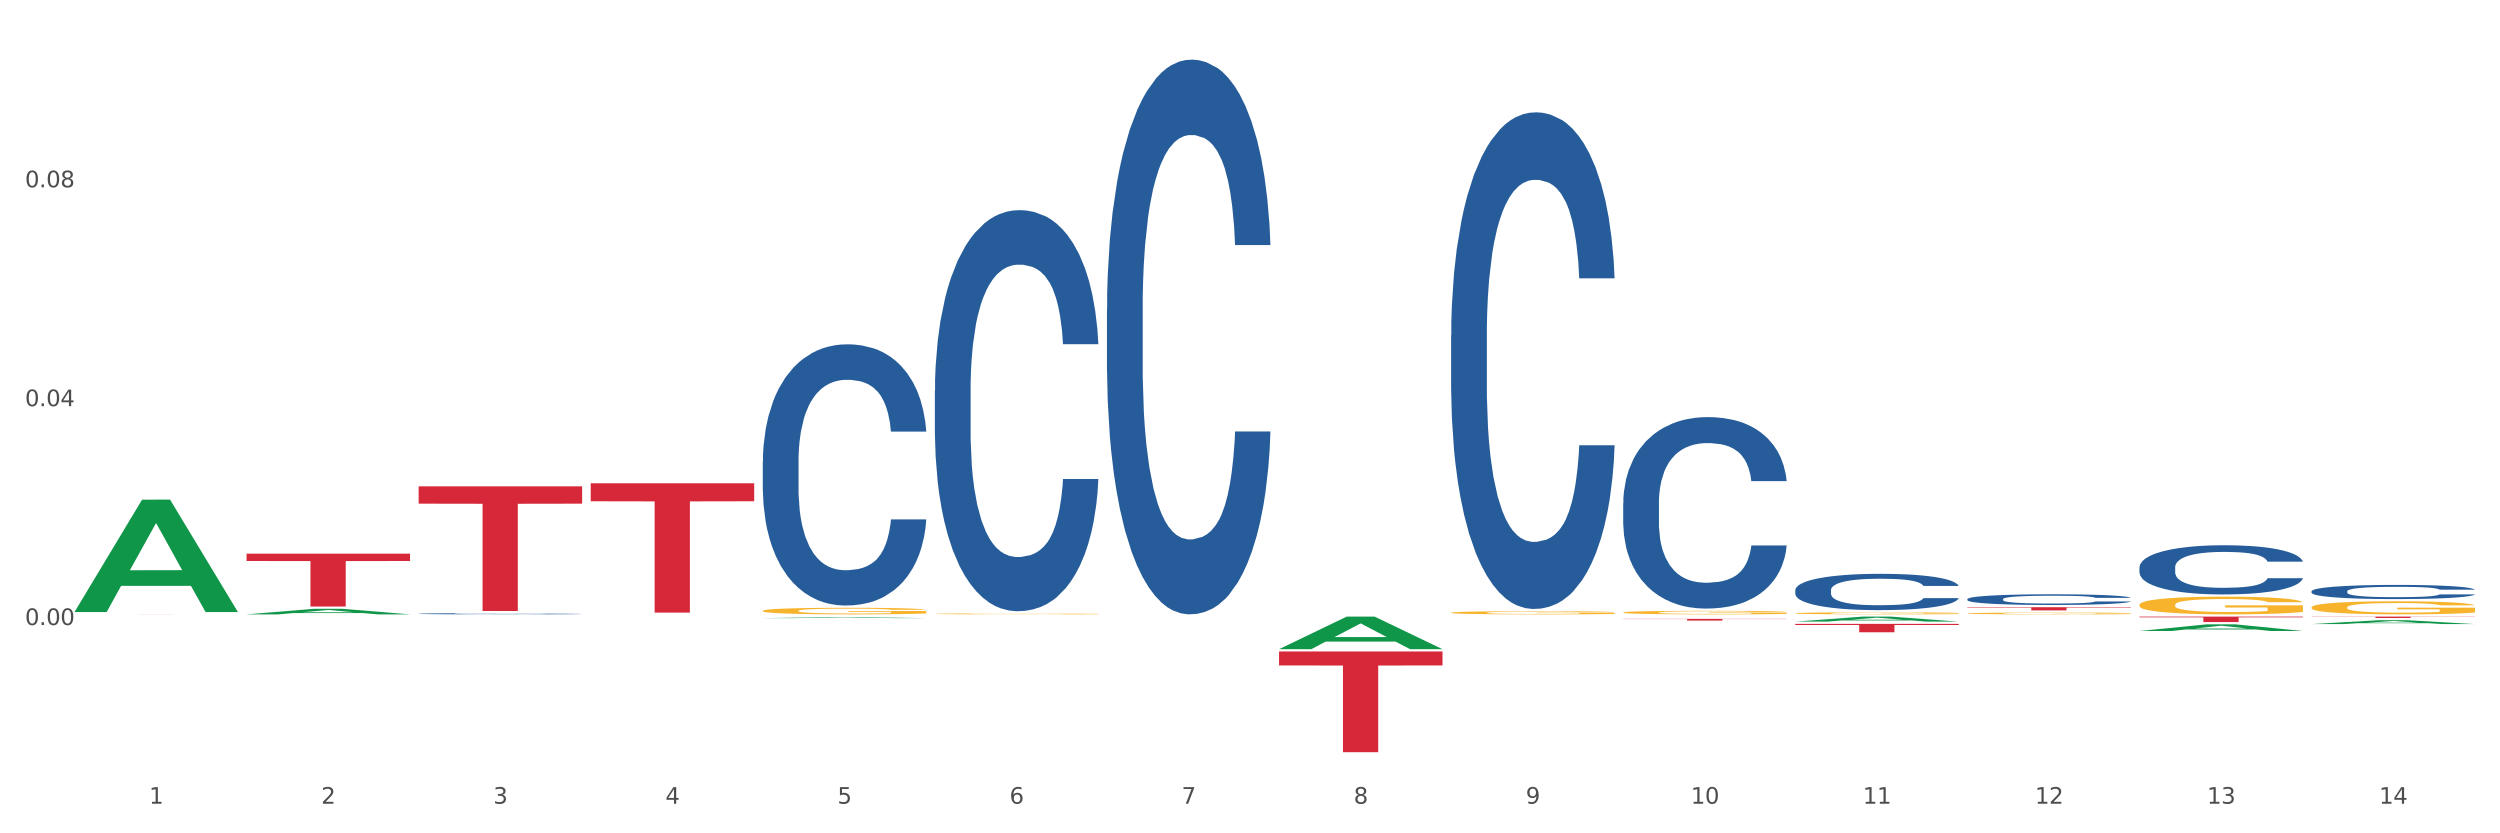 <?xml version="1.0" encoding="utf-8" standalone="no"?>
<!DOCTYPE svg PUBLIC "-//W3C//DTD SVG 1.1//EN"
  "http://www.w3.org/Graphics/SVG/1.1/DTD/svg11.dtd">
<svg xmlns:xlink="http://www.w3.org/1999/xlink" width="1080pt" height="360pt" viewBox="0 0 1080 360" xmlns="http://www.w3.org/2000/svg" version="1.1">
 <rect x="0" y="0" width="1080" height="360" fill="#333333" stroke="none"/>
 <defs>
  <style type="text/css">*{stroke-linejoin: round; stroke-linecap: butt}</style>
 </defs>
 <g id="figure_1">
  <g id="patch_1">
   <path d="M 0 360 
L 1080 360 
L 1080 0 
L 0 0 
z
" style="fill: #ffffff; stroke: #ffffff; stroke-linejoin: miter"/>
  </g>
  <g id="axes_1">
   <g id="matplotlib.axis_1">
    <g id="xtick_1">
     <g id="text_1">
      <!-- 1 -->
      <g style="fill: #4d4d4d" transform="translate(64.432 347.204) scale(0.096 -0.096)">
       <defs>
        <path id="DejaVuSans-31" d="M 794 531 
L 1825 531 
L 1825 4091 
L 703 3866 
L 703 4441 
L 1819 4666 
L 2450 4666 
L 2450 531 
L 3481 531 
L 3481 0 
L 794 0 
L 794 531 
z
" transform="scale(0.016)"/>
       </defs>
       <use xlink:href="#DejaVuSans-31"/>
      </g>
     </g>
    </g>
    <g id="xtick_2">
     <g id="text_2">
      <!-- 2 -->
      <g style="fill: #4d4d4d" transform="translate(138.771 347.204) scale(0.096 -0.096)">
       <defs>
        <path id="DejaVuSans-32" d="M 1228 531 
L 3431 531 
L 3431 0 
L 469 0 
L 469 531 
Q 828 903 1448 1529 
Q 2069 2156 2228 2338 
Q 2531 2678 2651 2914 
Q 2772 3150 2772 3378 
Q 2772 3750 2511 3984 
Q 2250 4219 1831 4219 
Q 1534 4219 1204 4116 
Q 875 4013 500 3803 
L 500 4441 
Q 881 4594 1212 4672 
Q 1544 4750 1819 4750 
Q 2544 4750 2975 4387 
Q 3406 4025 3406 3419 
Q 3406 3131 3298 2873 
Q 3191 2616 2906 2266 
Q 2828 2175 2409 1742 
Q 1991 1309 1228 531 
z
" transform="scale(0.016)"/>
       </defs>
       <use xlink:href="#DejaVuSans-32"/>
      </g>
     </g>
    </g>
    <g id="xtick_3">
     <g id="text_3">
      <!-- 3 -->
      <g style="fill: #4d4d4d" transform="translate(213.109 347.204) scale(0.096 -0.096)">
       <defs>
        <path id="DejaVuSans-33" d="M 2597 2516 
Q 3050 2419 3304 2112 
Q 3559 1806 3559 1356 
Q 3559 666 3084 287 
Q 2609 -91 1734 -91 
Q 1441 -91 1130 -33 
Q 819 25 488 141 
L 488 750 
Q 750 597 1062 519 
Q 1375 441 1716 441 
Q 2309 441 2620 675 
Q 2931 909 2931 1356 
Q 2931 1769 2642 2001 
Q 2353 2234 1838 2234 
L 1294 2234 
L 1294 2753 
L 1863 2753 
Q 2328 2753 2575 2939 
Q 2822 3125 2822 3475 
Q 2822 3834 2567 4026 
Q 2313 4219 1838 4219 
Q 1578 4219 1281 4162 
Q 984 4106 628 3988 
L 628 4550 
Q 988 4650 1302 4700 
Q 1616 4750 1894 4750 
Q 2613 4750 3031 4423 
Q 3450 4097 3450 3541 
Q 3450 3153 3228 2886 
Q 3006 2619 2597 2516 
z
" transform="scale(0.016)"/>
       </defs>
       <use xlink:href="#DejaVuSans-33"/>
      </g>
     </g>
    </g>
    <g id="xtick_4">
     <g id="text_4">
      <!-- 4 -->
      <g style="fill: #4d4d4d" transform="translate(287.448 347.204) scale(0.096 -0.096)">
       <defs>
        <path id="DejaVuSans-34" d="M 2419 4116 
L 825 1625 
L 2419 1625 
L 2419 4116 
z
M 2253 4666 
L 3047 4666 
L 3047 1625 
L 3713 1625 
L 3713 1100 
L 3047 1100 
L 3047 0 
L 2419 0 
L 2419 1100 
L 313 1100 
L 313 1709 
L 2253 4666 
z
" transform="scale(0.016)"/>
       </defs>
       <use xlink:href="#DejaVuSans-34"/>
      </g>
     </g>
    </g>
    <g id="xtick_5">
     <g id="text_5">
      <!-- 5 -->
      <g style="fill: #4d4d4d" transform="translate(361.787 347.204) scale(0.096 -0.096)">
       <defs>
        <path id="DejaVuSans-35" d="M 691 4666 
L 3169 4666 
L 3169 4134 
L 1269 4134 
L 1269 2991 
Q 1406 3038 1543 3061 
Q 1681 3084 1819 3084 
Q 2600 3084 3056 2656 
Q 3513 2228 3513 1497 
Q 3513 744 3044 326 
Q 2575 -91 1722 -91 
Q 1428 -91 1123 -41 
Q 819 9 494 109 
L 494 744 
Q 775 591 1075 516 
Q 1375 441 1709 441 
Q 2250 441 2565 725 
Q 2881 1009 2881 1497 
Q 2881 1984 2565 2268 
Q 2250 2553 1709 2553 
Q 1456 2553 1204 2497 
Q 953 2441 691 2322 
L 691 4666 
z
" transform="scale(0.016)"/>
       </defs>
       <use xlink:href="#DejaVuSans-35"/>
      </g>
     </g>
    </g>
    <g id="xtick_6">
     <g id="text_6">
      <!-- 6 -->
      <g style="fill: #4d4d4d" transform="translate(436.125 347.204) scale(0.096 -0.096)">
       <defs>
        <path id="DejaVuSans-36" d="M 2113 2584 
Q 1688 2584 1439 2293 
Q 1191 2003 1191 1497 
Q 1191 994 1439 701 
Q 1688 409 2113 409 
Q 2538 409 2786 701 
Q 3034 994 3034 1497 
Q 3034 2003 2786 2293 
Q 2538 2584 2113 2584 
z
M 3366 4563 
L 3366 3988 
Q 3128 4100 2886 4159 
Q 2644 4219 2406 4219 
Q 1781 4219 1451 3797 
Q 1122 3375 1075 2522 
Q 1259 2794 1537 2939 
Q 1816 3084 2150 3084 
Q 2853 3084 3261 2657 
Q 3669 2231 3669 1497 
Q 3669 778 3244 343 
Q 2819 -91 2113 -91 
Q 1303 -91 875 529 
Q 447 1150 447 2328 
Q 447 3434 972 4092 
Q 1497 4750 2381 4750 
Q 2619 4750 2861 4703 
Q 3103 4656 3366 4563 
z
" transform="scale(0.016)"/>
       </defs>
       <use xlink:href="#DejaVuSans-36"/>
      </g>
     </g>
    </g>
    <g id="xtick_7">
     <g id="text_7">
      <!-- 7 -->
      <g style="fill: #4d4d4d" transform="translate(510.464 347.204) scale(0.096 -0.096)">
       <defs>
        <path id="DejaVuSans-37" d="M 525 4666 
L 3525 4666 
L 3525 4397 
L 1831 0 
L 1172 0 
L 2766 4134 
L 525 4134 
L 525 4666 
z
" transform="scale(0.016)"/>
       </defs>
       <use xlink:href="#DejaVuSans-37"/>
      </g>
     </g>
    </g>
    <g id="xtick_8">
     <g id="text_8">
      <!-- 8 -->
      <g style="fill: #4d4d4d" transform="translate(584.803 347.204) scale(0.096 -0.096)">
       <defs>
        <path id="DejaVuSans-38" d="M 2034 2216 
Q 1584 2216 1326 1975 
Q 1069 1734 1069 1313 
Q 1069 891 1326 650 
Q 1584 409 2034 409 
Q 2484 409 2743 651 
Q 3003 894 3003 1313 
Q 3003 1734 2745 1975 
Q 2488 2216 2034 2216 
z
M 1403 2484 
Q 997 2584 770 2862 
Q 544 3141 544 3541 
Q 544 4100 942 4425 
Q 1341 4750 2034 4750 
Q 2731 4750 3128 4425 
Q 3525 4100 3525 3541 
Q 3525 3141 3298 2862 
Q 3072 2584 2669 2484 
Q 3125 2378 3379 2068 
Q 3634 1759 3634 1313 
Q 3634 634 3220 271 
Q 2806 -91 2034 -91 
Q 1263 -91 848 271 
Q 434 634 434 1313 
Q 434 1759 690 2068 
Q 947 2378 1403 2484 
z
M 1172 3481 
Q 1172 3119 1398 2916 
Q 1625 2713 2034 2713 
Q 2441 2713 2670 2916 
Q 2900 3119 2900 3481 
Q 2900 3844 2670 4047 
Q 2441 4250 2034 4250 
Q 1625 4250 1398 4047 
Q 1172 3844 1172 3481 
z
" transform="scale(0.016)"/>
       </defs>
       <use xlink:href="#DejaVuSans-38"/>
      </g>
     </g>
    </g>
    <g id="xtick_9">
     <g id="text_9">
      <!-- 9 -->
      <g style="fill: #4d4d4d" transform="translate(659.142 347.204) scale(0.096 -0.096)">
       <defs>
        <path id="DejaVuSans-39" d="M 703 97 
L 703 672 
Q 941 559 1184 500 
Q 1428 441 1663 441 
Q 2288 441 2617 861 
Q 2947 1281 2994 2138 
Q 2813 1869 2534 1725 
Q 2256 1581 1919 1581 
Q 1219 1581 811 2004 
Q 403 2428 403 3163 
Q 403 3881 828 4315 
Q 1253 4750 1959 4750 
Q 2769 4750 3195 4129 
Q 3622 3509 3622 2328 
Q 3622 1225 3098 567 
Q 2575 -91 1691 -91 
Q 1453 -91 1209 -44 
Q 966 3 703 97 
z
M 1959 2075 
Q 2384 2075 2632 2365 
Q 2881 2656 2881 3163 
Q 2881 3666 2632 3958 
Q 2384 4250 1959 4250 
Q 1534 4250 1286 3958 
Q 1038 3666 1038 3163 
Q 1038 2656 1286 2365 
Q 1534 2075 1959 2075 
z
" transform="scale(0.016)"/>
       </defs>
       <use xlink:href="#DejaVuSans-39"/>
      </g>
     </g>
    </g>
    <g id="xtick_10">
     <g id="text_10">
      <!-- 10 -->
      <g style="fill: #4d4d4d" transform="translate(730.426 347.204) scale(0.096 -0.096)">
       <defs>
        <path id="DejaVuSans-30" d="M 2034 4250 
Q 1547 4250 1301 3770 
Q 1056 3291 1056 2328 
Q 1056 1369 1301 889 
Q 1547 409 2034 409 
Q 2525 409 2770 889 
Q 3016 1369 3016 2328 
Q 3016 3291 2770 3770 
Q 2525 4250 2034 4250 
z
M 2034 4750 
Q 2819 4750 3233 4129 
Q 3647 3509 3647 2328 
Q 3647 1150 3233 529 
Q 2819 -91 2034 -91 
Q 1250 -91 836 529 
Q 422 1150 422 2328 
Q 422 3509 836 4129 
Q 1250 4750 2034 4750 
z
" transform="scale(0.016)"/>
       </defs>
       <use xlink:href="#DejaVuSans-31"/>
       <use xlink:href="#DejaVuSans-30" transform="translate(63.623 0)"/>
      </g>
     </g>
    </g>
    <g id="xtick_11">
     <g id="text_11">
      <!-- 11 -->
      <g style="fill: #4d4d4d" transform="translate(804.765 347.204) scale(0.096 -0.096)">
       <use xlink:href="#DejaVuSans-31"/>
       <use xlink:href="#DejaVuSans-31" transform="translate(63.623 0)"/>
      </g>
     </g>
    </g>
    <g id="xtick_12">
     <g id="text_12">
      <!-- 12 -->
      <g style="fill: #4d4d4d" transform="translate(879.104 347.204) scale(0.096 -0.096)">
       <use xlink:href="#DejaVuSans-31"/>
       <use xlink:href="#DejaVuSans-32" transform="translate(63.623 0)"/>
      </g>
     </g>
    </g>
    <g id="xtick_13">
     <g id="text_13">
      <!-- 13 -->
      <g style="fill: #4d4d4d" transform="translate(953.442 347.204) scale(0.096 -0.096)">
       <use xlink:href="#DejaVuSans-31"/>
       <use xlink:href="#DejaVuSans-33" transform="translate(63.623 0)"/>
      </g>
     </g>
    </g>
    <g id="xtick_14">
     <g id="text_14">
      <!-- 14 -->
      <g style="fill: #4d4d4d" transform="translate(1027.781 347.204) scale(0.096 -0.096)">
       <use xlink:href="#DejaVuSans-31"/>
       <use xlink:href="#DejaVuSans-34" transform="translate(63.623 0)"/>
      </g>
     </g>
    </g>
    <g id="xtick_15"/>
    <g id="xtick_16"/>
    <g id="xtick_17"/>
    <g id="xtick_18"/>
    <g id="xtick_19"/>
    <g id="xtick_20"/>
    <g id="xtick_21"/>
    <g id="xtick_22"/>
    <g id="xtick_23"/>
    <g id="xtick_24"/>
    <g id="xtick_25"/>
    <g id="xtick_26"/>
    <g id="xtick_27"/>
   </g>
   <g id="matplotlib.axis_2">
    <g id="ytick_1">
     <g id="text_15">
      <!-- 0.00 -->
      <g style="fill: #4d4d4d" transform="translate(10.8 270.018) scale(0.096 -0.096)">
       <defs>
        <path id="DejaVuSans-2e" d="M 684 794 
L 1344 794 
L 1344 0 
L 684 0 
L 684 794 
z
" transform="scale(0.016)"/>
       </defs>
       <use xlink:href="#DejaVuSans-30"/>
       <use xlink:href="#DejaVuSans-2e" transform="translate(63.623 0)"/>
       <use xlink:href="#DejaVuSans-30" transform="translate(95.41 0)"/>
       <use xlink:href="#DejaVuSans-30" transform="translate(159.033 0)"/>
      </g>
     </g>
    </g>
    <g id="ytick_2">
     <g id="text_16">
      <!-- 0.04 -->
      <g style="fill: #4d4d4d" transform="translate(10.8 175.466) scale(0.096 -0.096)">
       <use xlink:href="#DejaVuSans-30"/>
       <use xlink:href="#DejaVuSans-2e" transform="translate(63.623 0)"/>
       <use xlink:href="#DejaVuSans-30" transform="translate(95.41 0)"/>
       <use xlink:href="#DejaVuSans-34" transform="translate(159.033 0)"/>
      </g>
     </g>
    </g>
    <g id="ytick_3">
     <g id="text_17">
      <!-- 0.08 -->
      <g style="fill: #4d4d4d" transform="translate(10.8 80.915) scale(0.096 -0.096)">
       <use xlink:href="#DejaVuSans-30"/>
       <use xlink:href="#DejaVuSans-2e" transform="translate(63.623 0)"/>
       <use xlink:href="#DejaVuSans-30" transform="translate(95.41 0)"/>
       <use xlink:href="#DejaVuSans-38" transform="translate(159.033 0)"/>
      </g>
     </g>
    </g>
    <g id="ytick_4"/>
    <g id="ytick_5"/>
    <g id="ytick_6"/>
    <g id="ytick_7"/>
   </g>
   <g id="PolyCollection_1">
    <path d="M 32.175 264.336 
L 32.248 264.29 
L 61.37 215.862 
L 73.456 215.816 
L 102.797 264.427 
L 88.818 264.427 
L 82.484 253.107 
L 52.415 253.107 
L 52.197 253.29 
L 46.081 264.427 
L 32.175 264.427 
L 32.175 264.336 
L 56.201 246.352 
L 78.698 246.306 
L 67.559 226.177 
L 67.413 226.086 
L 67.267 226.223 
L 56.128 246.306 
L 56.201 246.352 
L 32.175 264.336 
z
" clip-path="url(#pcc148aae9b)" style="fill: #109648"/>
    <path d="M 106.514 265.404 
L 106.587 265.401 
L 135.709 262.993 
L 147.795 262.991 
L 177.135 265.408 
L 163.157 265.408 
L 156.823 264.845 
L 126.754 264.845 
L 126.535 264.854 
L 120.42 265.408 
L 106.514 265.408 
L 106.514 265.404 
L 130.54 264.509 
L 153.037 264.507 
L 141.897 263.506 
L 141.752 263.502 
L 141.606 263.508 
L 130.467 264.507 
L 130.54 264.509 
L 106.514 265.404 
z
" clip-path="url(#pcc148aae9b)" style="fill: #109648"/>
    <path d="M 329.53 267.023 
L 329.603 267.022 
L 358.725 266.648 
L 370.811 266.647 
L 400.152 267.023 
L 386.173 267.023 
L 379.839 266.936 
L 349.77 266.936 
L 349.551 266.937 
L 343.436 267.023 
L 329.53 267.023 
L 329.53 267.023 
L 353.556 266.883 
L 376.053 266.883 
L 364.914 266.727 
L 364.768 266.727 
L 364.622 266.728 
L 353.483 266.883 
L 353.556 266.883 
L 329.53 267.023 
z
" clip-path="url(#pcc148aae9b)" style="fill: #109648"/>
    <path d="M 552.546 280.432 
L 552.619 280.418 
L 581.741 266.384 
L 593.827 266.371 
L 623.168 280.458 
L 609.189 280.458 
L 602.855 277.178 
L 572.786 277.178 
L 572.568 277.231 
L 566.452 280.458 
L 552.546 280.458 
L 552.546 280.432 
L 576.572 275.22 
L 599.069 275.207 
L 587.93 269.373 
L 587.784 269.347 
L 587.638 269.387 
L 576.499 275.207 
L 576.572 275.22 
L 552.546 280.432 
z
" clip-path="url(#pcc148aae9b)" style="fill: #109648"/>
    <path d="M 849.901 264.996 
L 849.984 264.995 
L 849.984 264.97 
L 850.151 264.948 
L 850.985 264.896 
L 852.235 264.852 
L 853.153 264.829 
L 854.07 264.811 
L 855.154 264.792 
L 856.488 264.772 
L 858.906 264.743 
L 860.407 264.729 
L 862.241 264.713 
L 865.576 264.691 
L 867.994 264.678 
L 870.495 264.668 
L 874.581 264.655 
L 877.249 264.65 
L 880.084 264.645 
L 883.502 264.643 
L 886.087 264.642 
L 891.757 264.644 
L 896.593 264.65 
L 898.927 264.655 
L 901.929 264.664 
L 903.513 264.669 
L 906.098 264.68 
L 908.766 264.695 
L 910.601 264.708 
L 913.352 264.731 
L 915.436 264.755 
L 917.354 264.785 
L 918.355 264.805 
L 919.105 264.824 
L 919.772 264.846 
L 920.439 264.88 
L 905.431 264.88 
L 904.847 264.855 
L 903.93 264.832 
L 902.596 264.81 
L 901.429 264.796 
L 899.428 264.778 
L 897.593 264.767 
L 895.676 264.759 
L 893.341 264.752 
L 891.507 264.748 
L 888.922 264.745 
L 883.836 264.746 
L 880.417 264.752 
L 878.083 264.759 
L 876.582 264.765 
L 875.248 264.772 
L 873.747 264.782 
L 871.996 264.797 
L 870.745 264.81 
L 869.495 264.827 
L 868.494 264.843 
L 867.577 264.863 
L 866.827 264.884 
L 866.243 264.906 
L 865.743 264.932 
L 865.326 264.976 
L 865.326 265.072 
L 865.493 265.094 
L 865.91 265.123 
L 866.41 265.144 
L 867.244 265.17 
L 867.994 265.188 
L 869.411 265.213 
L 870.996 265.234 
L 872.246 265.247 
L 873.497 265.258 
L 875.665 265.274 
L 878.083 265.286 
L 880.167 265.294 
L 883.002 265.301 
L 884.92 265.304 
L 886.587 265.305 
L 890.673 265.305 
L 893.591 265.303 
L 896.843 265.298 
L 899.344 265.292 
L 901.429 265.284 
L 903.763 265.272 
L 905.264 265.26 
L 905.264 265.114 
L 886.921 265.113 
L 886.921 265.016 
L 920.523 265.016 
L 920.523 265.301 
L 919.105 265.316 
L 917.521 265.329 
L 915.853 265.341 
L 913.352 265.356 
L 910.35 265.37 
L 907.682 265.38 
L 904.847 265.388 
L 901.512 265.396 
L 897.177 265.403 
L 894.508 265.405 
L 891.173 265.408 
L 887.254 265.408 
L 883.836 265.407 
L 880.501 265.403 
L 876.999 265.397 
L 873.58 265.388 
L 870.996 265.379 
L 868.411 265.368 
L 865.659 265.353 
L 863.492 265.339 
L 861.824 265.326 
L 859.99 265.31 
L 857.989 265.289 
L 856.488 265.27 
L 855.154 265.251 
L 853.736 265.226 
L 852.736 265.204 
L 851.735 265.177 
L 851.151 265.156 
L 850.484 265.125 
L 849.984 265.081 
L 849.901 264.996 
z
" clip-path="url(#pcc148aae9b)" style="fill: #f7b32b"/>
    <path d="M 775.562 264.937 
L 775.645 264.936 
L 775.645 264.907 
L 775.812 264.883 
L 776.646 264.823 
L 777.897 264.773 
L 778.814 264.747 
L 779.731 264.725 
L 780.815 264.703 
L 782.149 264.681 
L 784.567 264.648 
L 786.068 264.631 
L 787.902 264.614 
L 791.237 264.588 
L 793.655 264.574 
L 796.157 264.562 
L 800.242 264.547 
L 802.91 264.541 
L 805.745 264.536 
L 809.164 264.533 
L 811.748 264.532 
L 817.418 264.535 
L 822.254 264.542 
L 824.589 264.547 
L 827.59 264.557 
L 829.175 264.563 
L 831.759 264.576 
L 834.427 264.593 
L 836.262 264.607 
L 839.013 264.635 
L 841.098 264.662 
L 843.015 264.695 
L 844.016 264.719 
L 844.766 264.74 
L 845.433 264.765 
L 846.1 264.804 
L 831.092 264.804 
L 830.509 264.776 
L 829.592 264.75 
L 828.257 264.724 
L 827.09 264.708 
L 825.089 264.688 
L 823.255 264.675 
L 821.337 264.666 
L 819.002 264.658 
L 817.168 264.654 
L 814.583 264.651 
L 809.497 264.651 
L 806.079 264.658 
L 803.744 264.666 
L 802.243 264.673 
L 800.909 264.681 
L 799.408 264.692 
L 797.657 264.709 
L 796.407 264.724 
L 795.156 264.743 
L 794.156 264.763 
L 793.238 264.785 
L 792.488 264.809 
L 791.904 264.834 
L 791.404 264.864 
L 790.987 264.915 
L 790.987 265.024 
L 791.154 265.049 
L 791.571 265.082 
L 792.071 265.107 
L 792.905 265.136 
L 793.655 265.156 
L 795.073 265.185 
L 796.657 265.209 
L 797.908 265.224 
L 799.158 265.237 
L 801.326 265.255 
L 803.744 265.269 
L 805.829 265.278 
L 808.663 265.286 
L 810.581 265.289 
L 812.249 265.291 
L 816.334 265.291 
L 819.253 265.288 
L 822.504 265.283 
L 825.006 265.275 
L 827.09 265.267 
L 829.425 265.252 
L 830.926 265.239 
L 830.926 265.071 
L 812.582 265.071 
L 812.582 264.959 
L 846.184 264.959 
L 846.184 265.286 
L 844.766 265.303 
L 843.182 265.318 
L 841.515 265.331 
L 839.013 265.348 
L 836.012 265.364 
L 833.344 265.375 
L 830.509 265.385 
L 827.174 265.394 
L 822.838 265.402 
L 820.17 265.405 
L 816.835 265.407 
L 812.916 265.408 
L 809.497 265.407 
L 806.162 265.403 
L 802.66 265.395 
L 799.242 265.385 
L 796.657 265.375 
L 794.072 265.362 
L 791.321 265.345 
L 789.153 265.329 
L 787.485 265.315 
L 785.651 265.296 
L 783.65 265.272 
L 782.149 265.251 
L 780.815 265.228 
L 779.398 265.199 
L 778.397 265.175 
L 777.396 265.143 
L 776.813 265.12 
L 776.146 265.084 
L 775.645 265.034 
L 775.562 264.937 
z
" clip-path="url(#pcc148aae9b)" style="fill: #f7b32b"/>
    <path d="M 998.578 262.37 
L 998.662 262.365 
L 998.662 262.179 
L 998.828 262.019 
L 999.662 261.632 
L 1000.913 261.312 
L 1001.83 261.142 
L 1002.747 261.003 
L 1003.831 260.863 
L 1005.165 260.719 
L 1007.583 260.507 
L 1009.084 260.399 
L 1010.918 260.286 
L 1014.253 260.12 
L 1016.671 260.028 
L 1019.173 259.95 
L 1023.258 259.857 
L 1025.926 259.816 
L 1028.761 259.785 
L 1032.18 259.765 
L 1034.765 259.759 
L 1040.434 259.775 
L 1045.27 259.821 
L 1047.605 259.857 
L 1050.607 259.919 
L 1052.191 259.961 
L 1054.775 260.043 
L 1057.444 260.151 
L 1059.278 260.244 
L 1062.029 260.42 
L 1064.114 260.595 
L 1066.032 260.812 
L 1067.032 260.961 
L 1067.783 261.101 
L 1068.45 261.261 
L 1069.117 261.513 
L 1054.108 261.513 
L 1053.525 261.333 
L 1052.608 261.163 
L 1051.274 260.997 
L 1050.106 260.894 
L 1048.105 260.765 
L 1046.271 260.683 
L 1044.353 260.621 
L 1042.019 260.569 
L 1040.184 260.543 
L 1037.599 260.523 
L 1032.513 260.528 
L 1029.095 260.569 
L 1026.76 260.621 
L 1025.259 260.667 
L 1023.925 260.719 
L 1022.425 260.791 
L 1020.674 260.899 
L 1019.423 260.997 
L 1018.172 261.121 
L 1017.172 261.245 
L 1016.255 261.39 
L 1015.504 261.544 
L 1014.92 261.704 
L 1014.42 261.9 
L 1014.003 262.225 
L 1014.003 262.932 
L 1014.17 263.092 
L 1014.587 263.303 
L 1015.087 263.463 
L 1015.921 263.654 
L 1016.671 263.783 
L 1018.089 263.969 
L 1019.673 264.124 
L 1020.924 264.222 
L 1022.174 264.304 
L 1024.342 264.418 
L 1026.76 264.511 
L 1028.845 264.567 
L 1031.68 264.619 
L 1033.597 264.64 
L 1035.265 264.65 
L 1039.35 264.65 
L 1042.269 264.634 
L 1045.52 264.598 
L 1048.022 264.552 
L 1050.106 264.495 
L 1052.441 264.402 
L 1053.942 264.315 
L 1053.942 263.236 
L 1035.598 263.231 
L 1035.598 262.514 
L 1069.2 262.514 
L 1069.2 264.619 
L 1067.783 264.727 
L 1066.198 264.825 
L 1064.531 264.913 
L 1062.029 265.021 
L 1059.028 265.124 
L 1056.36 265.197 
L 1053.525 265.259 
L 1050.19 265.315 
L 1045.854 265.367 
L 1043.186 265.388 
L 1039.851 265.403 
L 1035.932 265.408 
L 1032.513 265.398 
L 1029.178 265.372 
L 1025.676 265.326 
L 1022.258 265.259 
L 1019.673 265.192 
L 1017.088 265.109 
L 1014.337 265.001 
L 1012.169 264.897 
L 1010.501 264.805 
L 1008.667 264.686 
L 1006.666 264.531 
L 1005.165 264.392 
L 1003.831 264.247 
L 1002.414 264.062 
L 1001.413 263.902 
L 1000.413 263.701 
L 999.829 263.551 
L 999.162 263.319 
L 998.662 262.994 
L 998.578 262.37 
z
" clip-path="url(#pcc148aae9b)" style="fill: #f7b32b"/>
    <path d="M 924.24 261.296 
L 924.323 261.289 
L 924.323 261.037 
L 924.49 260.821 
L 925.323 260.297 
L 926.574 259.864 
L 927.491 259.634 
L 928.408 259.445 
L 929.492 259.257 
L 930.826 259.061 
L 933.244 258.775 
L 934.745 258.629 
L 936.58 258.475 
L 939.915 258.251 
L 942.333 258.126 
L 944.834 258.021 
L 948.92 257.895 
L 951.588 257.84 
L 954.423 257.798 
L 957.841 257.77 
L 960.426 257.763 
L 966.096 257.784 
L 970.932 257.847 
L 973.266 257.895 
L 976.268 257.979 
L 977.852 258.035 
L 980.437 258.147 
L 983.105 258.293 
L 984.939 258.419 
L 987.691 258.656 
L 989.775 258.894 
L 991.693 259.187 
L 992.693 259.39 
L 993.444 259.578 
L 994.111 259.795 
L 994.778 260.137 
L 979.77 260.137 
L 979.186 259.892 
L 978.269 259.662 
L 976.935 259.438 
L 975.768 259.299 
L 973.766 259.124 
L 971.932 259.013 
L 970.014 258.929 
L 967.68 258.859 
L 965.845 258.824 
L 963.261 258.796 
L 958.175 258.803 
L 954.756 258.859 
L 952.422 258.929 
L 950.921 258.992 
L 949.587 259.061 
L 948.086 259.159 
L 946.335 259.306 
L 945.084 259.438 
L 943.834 259.606 
L 942.833 259.774 
L 941.916 259.969 
L 941.165 260.179 
L 940.582 260.395 
L 940.081 260.66 
L 939.665 261.1 
L 939.665 262.057 
L 939.831 262.273 
L 940.248 262.559 
L 940.749 262.776 
L 941.582 263.034 
L 942.333 263.209 
L 943.75 263.46 
L 945.334 263.67 
L 946.585 263.802 
L 947.836 263.914 
L 950.004 264.068 
L 952.422 264.193 
L 954.506 264.27 
L 957.341 264.34 
L 959.259 264.368 
L 960.926 264.382 
L 965.012 264.382 
L 967.93 264.361 
L 971.182 264.312 
L 973.683 264.249 
L 975.768 264.172 
L 978.102 264.047 
L 979.603 263.928 
L 979.603 262.469 
L 961.26 262.462 
L 961.26 261.491 
L 994.861 261.491 
L 994.861 264.34 
L 993.444 264.487 
L 991.86 264.619 
L 990.192 264.738 
L 987.691 264.885 
L 984.689 265.024 
L 982.021 265.122 
L 979.186 265.206 
L 975.851 265.283 
L 971.515 265.352 
L 968.847 265.38 
L 965.512 265.401 
L 961.593 265.408 
L 958.175 265.394 
L 954.84 265.359 
L 951.338 265.296 
L 947.919 265.206 
L 945.334 265.115 
L 942.75 265.003 
L 939.998 264.857 
L 937.83 264.717 
L 936.163 264.591 
L 934.328 264.431 
L 932.327 264.221 
L 930.826 264.033 
L 929.492 263.837 
L 928.075 263.586 
L 927.074 263.369 
L 926.074 263.097 
L 925.49 262.895 
L 924.823 262.58 
L 924.323 262.141 
L 924.24 261.296 
z
" clip-path="url(#pcc148aae9b)" style="fill: #f7b32b"/>
    <path d="M 552.546 281.421 
L 623.168 281.421 
L 623.168 287.47 
L 595.388 287.511 
L 595.388 324.95 
L 580.159 324.95 
L 580.159 287.511 
L 552.546 287.47 
L 552.546 281.461 
L 552.546 281.421 
z
" clip-path="url(#pcc148aae9b)" style="fill: #d62839"/>
    <path d="M 701.223 267.342 
L 771.845 267.342 
L 771.845 267.447 
L 744.065 267.448 
L 744.065 268.1 
L 728.836 268.1 
L 728.836 267.448 
L 701.223 267.447 
L 701.223 267.343 
L 701.223 267.342 
z
" clip-path="url(#pcc148aae9b)" style="fill: #d62839"/>
    <path d="M 775.562 269.505 
L 846.184 269.505 
L 846.184 270.009 
L 818.404 270.013 
L 818.404 273.132 
L 803.175 273.132 
L 803.175 270.013 
L 775.562 270.009 
L 775.562 269.509 
L 775.562 269.505 
z
" clip-path="url(#pcc148aae9b)" style="fill: #d62839"/>
    <path d="M 849.901 262.312 
L 920.523 262.312 
L 920.523 262.502 
L 892.742 262.504 
L 892.742 263.679 
L 877.514 263.679 
L 877.514 262.504 
L 849.901 262.502 
L 849.901 262.314 
L 849.901 262.312 
z
" clip-path="url(#pcc148aae9b)" style="fill: #d62839"/>
    <path d="M 255.191 208.783 
L 325.813 208.783 
L 325.813 216.546 
L 298.033 216.599 
L 298.033 264.647 
L 282.804 264.647 
L 282.804 216.599 
L 255.191 216.546 
L 255.191 208.836 
L 255.191 208.783 
z
" clip-path="url(#pcc148aae9b)" style="fill: #d62839"/>
    <path d="M 180.852 210.1 
L 251.474 210.1 
L 251.474 217.583 
L 223.694 217.633 
L 223.694 263.942 
L 208.465 263.942 
L 208.465 217.633 
L 180.852 217.583 
L 180.852 210.151 
L 180.852 210.1 
z
" clip-path="url(#pcc148aae9b)" style="fill: #d62839"/>
    <path d="M 106.514 239.184 
L 177.135 239.184 
L 177.135 242.359 
L 149.355 242.38 
L 149.355 262.028 
L 134.126 262.028 
L 134.126 242.38 
L 106.514 242.359 
L 106.514 239.206 
L 106.514 239.184 
z
" clip-path="url(#pcc148aae9b)" style="fill: #d62839"/>
    <path d="M 32.175 265.39 
L 102.797 265.39 
L 102.797 265.392 
L 75.017 265.392 
L 75.017 265.408 
L 59.788 265.408 
L 59.788 265.392 
L 32.175 265.392 
L 32.175 265.39 
L 32.175 265.39 
z
" clip-path="url(#pcc148aae9b)" style="fill: #d62839"/>
    <path d="M 701.223 266.379 
L 701.296 266.379 
L 730.419 266.371 
L 742.504 266.371 
L 771.845 266.38 
L 757.866 266.38 
L 751.532 266.377 
L 721.463 266.377 
L 721.245 266.377 
L 715.129 266.38 
L 701.223 266.38 
L 701.223 266.379 
L 725.249 266.376 
L 747.746 266.376 
L 736.607 266.373 
L 736.461 266.373 
L 736.316 266.373 
L 725.177 266.376 
L 725.249 266.376 
L 701.223 266.379 
z
" clip-path="url(#pcc148aae9b)" style="fill: #109648"/>
    <path d="M 775.562 268.539 
L 775.635 268.537 
L 804.757 266.373 
L 816.843 266.371 
L 846.184 268.543 
L 832.205 268.543 
L 825.871 268.037 
L 795.802 268.037 
L 795.584 268.045 
L 789.468 268.543 
L 775.562 268.543 
L 775.562 268.539 
L 799.588 267.735 
L 822.085 267.733 
L 810.946 266.834 
L 810.8 266.83 
L 810.655 266.836 
L 799.515 267.733 
L 799.588 267.735 
L 775.562 268.539 
z
" clip-path="url(#pcc148aae9b)" style="fill: #109648"/>
    <path d="M 998.578 269.601 
L 998.651 269.599 
L 1027.773 267.926 
L 1039.859 267.924 
L 1069.2 269.604 
L 1055.221 269.604 
L 1048.887 269.213 
L 1018.818 269.213 
L 1018.6 269.219 
L 1012.484 269.604 
L 998.578 269.604 
L 998.578 269.601 
L 1022.604 268.979 
L 1045.101 268.978 
L 1033.962 268.282 
L 1033.816 268.279 
L 1033.671 268.284 
L 1022.531 268.978 
L 1022.604 268.979 
L 998.578 269.601 
z
" clip-path="url(#pcc148aae9b)" style="fill: #109648"/>
    <path d="M 924.24 272.591 
L 924.312 272.588 
L 953.435 269.701 
L 965.52 269.698 
L 994.861 272.596 
L 980.883 272.596 
L 974.548 271.922 
L 944.48 271.922 
L 944.261 271.933 
L 938.145 272.596 
L 924.24 272.596 
L 924.24 272.591 
L 948.265 271.519 
L 970.763 271.516 
L 959.623 270.316 
L 959.478 270.311 
L 959.332 270.319 
L 948.193 271.516 
L 948.265 271.519 
L 924.24 272.591 
z
" clip-path="url(#pcc148aae9b)" style="fill: #109648"/>
    <path d="M 403.869 265.196 
L 403.952 265.196 
L 403.952 265.183 
L 404.119 265.171 
L 404.952 265.144 
L 406.203 265.122 
L 407.12 265.11 
L 408.037 265.1 
L 409.121 265.091 
L 410.455 265.081 
L 412.873 265.066 
L 414.374 265.058 
L 416.209 265.05 
L 419.544 265.039 
L 421.962 265.032 
L 424.463 265.027 
L 428.549 265.02 
L 431.217 265.017 
L 434.052 265.015 
L 437.47 265.014 
L 440.055 265.014 
L 445.725 265.015 
L 450.561 265.018 
L 452.895 265.02 
L 455.897 265.025 
L 457.481 265.028 
L 460.066 265.033 
L 462.734 265.041 
L 464.568 265.047 
L 467.32 265.06 
L 469.404 265.072 
L 471.322 265.087 
L 472.322 265.098 
L 473.073 265.107 
L 473.74 265.118 
L 474.407 265.136 
L 459.399 265.136 
L 458.815 265.123 
L 457.898 265.112 
L 456.564 265.1 
L 455.397 265.093 
L 453.396 265.084 
L 451.561 265.078 
L 449.643 265.074 
L 447.309 265.07 
L 445.475 265.068 
L 442.89 265.067 
L 437.804 265.067 
L 434.385 265.07 
L 432.051 265.074 
L 430.55 265.077 
L 429.216 265.081 
L 427.715 265.086 
L 425.964 265.093 
L 424.713 265.1 
L 423.463 265.109 
L 422.462 265.117 
L 421.545 265.127 
L 420.794 265.138 
L 420.211 265.149 
L 419.711 265.163 
L 419.294 265.186 
L 419.294 265.235 
L 419.46 265.246 
L 419.877 265.261 
L 420.378 265.272 
L 421.211 265.286 
L 421.962 265.295 
L 423.379 265.308 
L 424.963 265.318 
L 426.214 265.325 
L 427.465 265.331 
L 429.633 265.339 
L 432.051 265.345 
L 434.135 265.349 
L 436.97 265.353 
L 438.888 265.355 
L 440.555 265.355 
L 444.641 265.355 
L 447.559 265.354 
L 450.811 265.352 
L 453.312 265.348 
L 455.397 265.344 
L 457.731 265.338 
L 459.232 265.332 
L 459.232 265.256 
L 440.889 265.256 
L 440.889 265.206 
L 474.49 265.206 
L 474.49 265.353 
L 473.073 265.361 
L 471.489 265.367 
L 469.821 265.374 
L 467.32 265.381 
L 464.318 265.388 
L 461.65 265.393 
L 458.815 265.398 
L 455.48 265.402 
L 451.144 265.405 
L 448.476 265.407 
L 445.141 265.408 
L 441.222 265.408 
L 437.804 265.407 
L 434.469 265.406 
L 430.967 265.402 
L 427.548 265.398 
L 424.963 265.393 
L 422.379 265.387 
L 419.627 265.38 
L 417.459 265.373 
L 415.792 265.366 
L 413.957 265.358 
L 411.956 265.347 
L 410.455 265.337 
L 409.121 265.327 
L 407.704 265.314 
L 406.703 265.303 
L 405.703 265.289 
L 405.119 265.278 
L 404.452 265.262 
L 403.952 265.24 
L 403.869 265.196 
z
" clip-path="url(#pcc148aae9b)" style="fill: #f7b32b"/>
    <path d="M 329.53 263.873 
L 329.613 263.87 
L 329.613 263.777 
L 329.78 263.696 
L 330.614 263.5 
L 331.864 263.339 
L 332.782 263.253 
L 333.699 263.182 
L 334.783 263.112 
L 336.117 263.039 
L 338.535 262.932 
L 340.036 262.877 
L 341.87 262.82 
L 345.205 262.737 
L 347.623 262.69 
L 350.124 262.651 
L 354.21 262.604 
L 356.878 262.583 
L 359.713 262.567 
L 363.131 262.557 
L 365.716 262.554 
L 371.386 262.562 
L 376.222 262.586 
L 378.557 262.604 
L 381.558 262.635 
L 383.142 262.656 
L 385.727 262.698 
L 388.395 262.752 
L 390.23 262.799 
L 392.981 262.888 
L 395.066 262.976 
L 396.983 263.086 
L 397.984 263.162 
L 398.734 263.232 
L 399.401 263.313 
L 400.068 263.44 
L 385.06 263.44 
L 384.476 263.349 
L 383.559 263.263 
L 382.225 263.18 
L 381.058 263.128 
L 379.057 263.062 
L 377.222 263.021 
L 375.305 262.989 
L 372.97 262.963 
L 371.136 262.95 
L 368.551 262.94 
L 363.465 262.943 
L 360.046 262.963 
L 357.712 262.989 
L 356.211 263.013 
L 354.877 263.039 
L 353.376 263.076 
L 351.625 263.13 
L 350.375 263.18 
L 349.124 263.242 
L 348.123 263.305 
L 347.206 263.378 
L 346.456 263.456 
L 345.872 263.537 
L 345.372 263.636 
L 344.955 263.8 
L 344.955 264.157 
L 345.122 264.238 
L 345.539 264.345 
L 346.039 264.426 
L 346.873 264.522 
L 347.623 264.587 
L 349.04 264.681 
L 350.625 264.759 
L 351.875 264.809 
L 353.126 264.85 
L 355.294 264.908 
L 357.712 264.955 
L 359.796 264.983 
L 362.631 265.009 
L 364.549 265.02 
L 366.216 265.025 
L 370.302 265.025 
L 373.22 265.017 
L 376.472 264.999 
L 378.973 264.976 
L 381.058 264.947 
L 383.392 264.9 
L 384.893 264.856 
L 384.893 264.311 
L 366.55 264.308 
L 366.55 263.946 
L 400.152 263.946 
L 400.152 265.009 
L 398.734 265.064 
L 397.15 265.114 
L 395.482 265.158 
L 392.981 265.213 
L 389.979 265.265 
L 387.311 265.301 
L 384.476 265.333 
L 381.141 265.361 
L 376.806 265.387 
L 374.137 265.398 
L 370.802 265.406 
L 366.884 265.408 
L 363.465 265.403 
L 360.13 265.39 
L 356.628 265.367 
L 353.209 265.333 
L 350.625 265.299 
L 348.04 265.257 
L 345.288 265.202 
L 343.121 265.15 
L 341.453 265.103 
L 339.619 265.043 
L 337.618 264.965 
L 336.117 264.895 
L 334.783 264.822 
L 333.365 264.728 
L 332.365 264.647 
L 331.364 264.546 
L 330.781 264.47 
L 330.113 264.353 
L 329.613 264.188 
L 329.53 263.873 
z
" clip-path="url(#pcc148aae9b)" style="fill: #f7b32b"/>
    <path d="M 998.578 266.371 
L 1069.2 266.371 
L 1069.2 266.453 
L 1041.42 266.453 
L 1041.42 266.962 
L 1026.191 266.962 
L 1026.191 266.453 
L 998.578 266.453 
L 998.578 266.371 
L 998.578 266.371 
z
" clip-path="url(#pcc148aae9b)" style="fill: #d62839"/>
    <path d="M 924.24 266.371 
L 994.861 266.371 
L 994.861 266.699 
L 967.081 266.702 
L 967.081 268.736 
L 951.852 268.736 
L 951.852 266.702 
L 924.24 266.699 
L 924.24 266.373 
L 924.24 266.371 
z
" clip-path="url(#pcc148aae9b)" style="fill: #d62839"/>
    <path d="M 924.24 245.098 
L 924.323 245.079 
L 924.323 244.535 
L 924.573 243.798 
L 925.492 242.439 
L 926.66 241.411 
L 928.664 240.208 
L 929.749 239.703 
L 931.168 239.14 
L 934.09 238.228 
L 937.429 237.452 
L 939.766 237.025 
L 941.519 236.753 
L 945.443 236.268 
L 947.697 236.055 
L 950.034 235.88 
L 952.037 235.764 
L 955.377 235.628 
L 958.048 235.57 
L 961.136 235.55 
L 963.724 235.57 
L 967.147 235.647 
L 972.155 235.88 
L 974.075 236.016 
L 976.663 236.249 
L 979.335 236.559 
L 981.505 236.87 
L 984.009 237.316 
L 986.597 237.898 
L 989.101 238.636 
L 990.854 239.315 
L 992.273 240.033 
L 993.526 240.906 
L 994.444 241.857 
L 994.861 242.653 
L 979.585 242.653 
L 979.168 241.935 
L 978.333 241.159 
L 977.498 240.635 
L 976.58 240.208 
L 975.161 239.723 
L 973.908 239.412 
L 971.822 239.043 
L 969.902 238.81 
L 968.316 238.675 
L 966.396 238.558 
L 962.305 238.442 
L 959.383 238.442 
L 957.547 238.48 
L 955.293 238.578 
L 953.373 238.713 
L 951.119 238.946 
L 949.366 239.199 
L 947.613 239.528 
L 946.611 239.761 
L 945.109 240.188 
L 944.107 240.538 
L 942.771 241.139 
L 942.02 241.566 
L 940.685 242.672 
L 940.1 243.487 
L 939.85 244.05 
L 939.683 244.671 
L 939.683 247.699 
L 940.184 249.057 
L 940.601 249.639 
L 941.269 250.299 
L 942.521 251.153 
L 944.358 251.987 
L 946.278 252.589 
L 947.864 252.958 
L 949.366 253.229 
L 950.869 253.443 
L 952.705 253.637 
L 954.208 253.753 
L 956.462 253.87 
L 959.133 253.928 
L 961.22 253.928 
L 965.477 253.831 
L 967.397 253.734 
L 969.234 253.598 
L 971.237 253.385 
L 972.823 253.152 
L 973.742 252.977 
L 975.244 252.608 
L 976.413 252.22 
L 977.415 251.774 
L 978.082 251.386 
L 978.834 250.804 
L 979.418 250.144 
L 979.585 249.795 
L 994.861 249.795 
L 994.527 250.493 
L 993.943 251.172 
L 992.774 252.084 
L 991.856 252.608 
L 990.437 253.249 
L 988.934 253.792 
L 986.847 254.394 
L 984.927 254.84 
L 982.924 255.228 
L 980.754 255.578 
L 976.83 256.063 
L 975.411 256.199 
L 972.406 256.432 
L 970.069 256.567 
L 966.646 256.703 
L 963.14 256.781 
L 959.467 256.8 
L 956.211 256.761 
L 952.622 256.645 
L 950.368 256.529 
L 947.864 256.354 
L 944.942 256.082 
L 942.187 255.752 
L 939.599 255.364 
L 937.178 254.918 
L 934.925 254.413 
L 932.003 253.579 
L 929.832 252.764 
L 928.246 252.007 
L 927.161 251.366 
L 926.076 250.551 
L 925.492 249.989 
L 924.573 248.63 
L 924.24 247.369 
L 924.24 245.098 
z
" clip-path="url(#pcc148aae9b)" style="fill: #255c99"/>
    <path d="M 998.578 255.429 
L 998.662 255.423 
L 998.662 255.267 
L 998.912 255.054 
L 999.83 254.663 
L 1000.999 254.367 
L 1003.003 254.021 
L 1004.088 253.876 
L 1005.507 253.714 
L 1008.429 253.451 
L 1011.768 253.228 
L 1014.105 253.105 
L 1015.858 253.027 
L 1019.781 252.887 
L 1022.035 252.826 
L 1024.373 252.775 
L 1026.376 252.742 
L 1029.715 252.703 
L 1032.387 252.686 
L 1035.475 252.68 
L 1038.063 252.686 
L 1041.486 252.708 
L 1046.494 252.775 
L 1048.414 252.814 
L 1051.002 252.881 
L 1053.673 252.971 
L 1055.844 253.06 
L 1058.348 253.189 
L 1060.936 253.356 
L 1063.44 253.569 
L 1065.193 253.764 
L 1066.612 253.971 
L 1067.864 254.222 
L 1068.783 254.496 
L 1069.2 254.725 
L 1053.924 254.725 
L 1053.506 254.518 
L 1052.671 254.295 
L 1051.837 254.144 
L 1050.918 254.021 
L 1049.499 253.881 
L 1048.247 253.792 
L 1046.16 253.686 
L 1044.24 253.619 
L 1042.654 253.58 
L 1040.734 253.546 
L 1036.644 253.513 
L 1033.722 253.513 
L 1031.886 253.524 
L 1029.632 253.552 
L 1027.712 253.591 
L 1025.458 253.658 
L 1023.705 253.731 
L 1021.952 253.826 
L 1020.95 253.893 
L 1019.448 254.015 
L 1018.446 254.116 
L 1017.11 254.289 
L 1016.359 254.412 
L 1015.023 254.73 
L 1014.439 254.965 
L 1014.188 255.127 
L 1014.022 255.306 
L 1014.022 256.177 
L 1014.522 256.568 
L 1014.94 256.736 
L 1015.608 256.926 
L 1016.86 257.171 
L 1018.696 257.412 
L 1020.616 257.585 
L 1022.202 257.691 
L 1023.705 257.769 
L 1025.207 257.831 
L 1027.044 257.886 
L 1028.547 257.92 
L 1030.8 257.953 
L 1033.472 257.97 
L 1035.559 257.97 
L 1039.816 257.942 
L 1041.736 257.914 
L 1043.572 257.875 
L 1045.576 257.814 
L 1047.162 257.747 
L 1048.08 257.697 
L 1049.583 257.59 
L 1050.752 257.479 
L 1051.753 257.35 
L 1052.421 257.238 
L 1053.172 257.071 
L 1053.757 256.881 
L 1053.924 256.78 
L 1069.2 256.78 
L 1068.866 256.982 
L 1068.282 257.177 
L 1067.113 257.44 
L 1066.195 257.59 
L 1064.776 257.775 
L 1063.273 257.931 
L 1061.186 258.104 
L 1059.266 258.233 
L 1057.263 258.344 
L 1055.092 258.445 
L 1051.169 258.585 
L 1049.75 258.624 
L 1046.745 258.691 
L 1044.407 258.73 
L 1040.985 258.769 
L 1037.479 258.791 
L 1033.806 258.797 
L 1030.55 258.786 
L 1026.96 258.752 
L 1024.707 258.719 
L 1022.202 258.668 
L 1019.281 258.59 
L 1016.526 258.495 
L 1013.938 258.384 
L 1011.517 258.255 
L 1009.263 258.11 
L 1006.342 257.87 
L 1004.171 257.635 
L 1002.585 257.417 
L 1001.5 257.233 
L 1000.415 256.998 
L 999.83 256.836 
L 998.912 256.445 
L 998.578 256.082 
L 998.578 255.429 
z
" clip-path="url(#pcc148aae9b)" style="fill: #255c99"/>
    <path d="M 849.901 258.807 
L 849.984 258.803 
L 849.984 258.685 
L 850.235 258.524 
L 851.153 258.229 
L 852.322 258.006 
L 854.325 257.744 
L 855.41 257.634 
L 856.829 257.512 
L 859.751 257.314 
L 863.09 257.145 
L 865.428 257.052 
L 867.181 256.993 
L 871.104 256.888 
L 873.358 256.841 
L 875.695 256.804 
L 877.699 256.778 
L 881.038 256.749 
L 883.709 256.736 
L 886.798 256.732 
L 889.386 256.736 
L 892.808 256.753 
L 897.817 256.804 
L 899.737 256.833 
L 902.325 256.884 
L 904.996 256.951 
L 907.166 257.019 
L 909.671 257.116 
L 912.258 257.242 
L 914.763 257.402 
L 916.516 257.55 
L 917.935 257.706 
L 919.187 257.896 
L 920.105 258.103 
L 920.523 258.275 
L 905.246 258.275 
L 904.829 258.119 
L 903.994 257.951 
L 903.159 257.837 
L 902.241 257.744 
L 900.822 257.639 
L 899.57 257.571 
L 897.483 257.491 
L 895.563 257.44 
L 893.977 257.411 
L 892.057 257.386 
L 887.966 257.36 
L 885.045 257.36 
L 883.208 257.369 
L 880.954 257.39 
L 879.034 257.419 
L 876.78 257.47 
L 875.027 257.525 
L 873.274 257.596 
L 872.273 257.647 
L 870.77 257.74 
L 869.768 257.816 
L 868.433 257.946 
L 867.681 258.039 
L 866.346 258.28 
L 865.761 258.457 
L 865.511 258.579 
L 865.344 258.714 
L 865.344 259.372 
L 865.845 259.667 
L 866.262 259.794 
L 866.93 259.937 
L 868.182 260.123 
L 870.019 260.304 
L 871.939 260.435 
L 873.525 260.515 
L 875.027 260.574 
L 876.53 260.62 
L 878.367 260.663 
L 879.869 260.688 
L 882.123 260.713 
L 884.794 260.726 
L 886.881 260.726 
L 891.139 260.705 
L 893.059 260.684 
L 894.895 260.654 
L 896.899 260.608 
L 898.485 260.557 
L 899.403 260.519 
L 900.905 260.439 
L 902.074 260.355 
L 903.076 260.258 
L 903.744 260.173 
L 904.495 260.047 
L 905.079 259.903 
L 905.246 259.827 
L 920.523 259.827 
L 920.189 259.979 
L 919.604 260.127 
L 918.436 260.325 
L 917.517 260.439 
L 916.098 260.578 
L 914.596 260.696 
L 912.509 260.827 
L 910.589 260.924 
L 908.585 261.008 
L 906.415 261.084 
L 902.491 261.19 
L 901.072 261.219 
L 898.067 261.27 
L 895.73 261.299 
L 892.307 261.329 
L 888.801 261.346 
L 885.128 261.35 
L 881.873 261.342 
L 878.283 261.316 
L 876.029 261.291 
L 873.525 261.253 
L 870.603 261.194 
L 867.848 261.122 
L 865.261 261.038 
L 862.84 260.941 
L 860.586 260.831 
L 857.664 260.65 
L 855.494 260.473 
L 853.908 260.308 
L 852.823 260.169 
L 851.737 259.992 
L 851.153 259.87 
L 850.235 259.574 
L 849.901 259.3 
L 849.901 258.807 
z
" clip-path="url(#pcc148aae9b)" style="fill: #255c99"/>
    <path d="M 775.562 254.937 
L 775.646 254.923 
L 775.646 254.522 
L 775.896 253.978 
L 776.814 252.976 
L 777.983 252.217 
L 779.986 251.329 
L 781.072 250.957 
L 782.491 250.542 
L 785.412 249.869 
L 788.752 249.296 
L 791.089 248.982 
L 792.842 248.781 
L 796.765 248.423 
L 799.019 248.266 
L 801.357 248.137 
L 803.36 248.051 
L 806.699 247.951 
L 809.37 247.908 
L 812.459 247.893 
L 815.047 247.908 
L 818.469 247.965 
L 823.478 248.137 
L 825.398 248.237 
L 827.986 248.409 
L 830.657 248.638 
L 832.828 248.867 
L 835.332 249.196 
L 837.92 249.626 
L 840.424 250.17 
L 842.177 250.671 
L 843.596 251.201 
L 844.848 251.845 
L 845.766 252.546 
L 846.184 253.133 
L 830.908 253.133 
L 830.49 252.604 
L 829.655 252.031 
L 828.821 251.644 
L 827.902 251.329 
L 826.483 250.971 
L 825.231 250.742 
L 823.144 250.47 
L 821.224 250.299 
L 819.638 250.198 
L 817.718 250.113 
L 813.628 250.027 
L 810.706 250.027 
L 808.87 250.055 
L 806.616 250.127 
L 804.696 250.227 
L 802.442 250.399 
L 800.689 250.585 
L 798.936 250.828 
L 797.934 251 
L 796.431 251.315 
L 795.43 251.573 
L 794.094 252.017 
L 793.343 252.332 
L 792.007 253.148 
L 791.423 253.749 
L 791.172 254.164 
L 791.005 254.622 
L 791.005 256.855 
L 791.506 257.858 
L 791.924 258.287 
L 792.591 258.774 
L 793.844 259.404 
L 795.68 260.019 
L 797.6 260.463 
L 799.186 260.735 
L 800.689 260.936 
L 802.191 261.093 
L 804.028 261.236 
L 805.53 261.322 
L 807.784 261.408 
L 810.456 261.451 
L 812.543 261.451 
L 816.8 261.379 
L 818.72 261.308 
L 820.556 261.208 
L 822.56 261.05 
L 824.146 260.878 
L 825.064 260.749 
L 826.567 260.477 
L 827.735 260.191 
L 828.737 259.862 
L 829.405 259.575 
L 830.156 259.146 
L 830.741 258.659 
L 830.908 258.402 
L 846.184 258.402 
L 845.85 258.917 
L 845.266 259.418 
L 844.097 260.091 
L 843.179 260.477 
L 841.76 260.95 
L 840.257 261.351 
L 838.17 261.794 
L 836.25 262.124 
L 834.247 262.41 
L 832.076 262.668 
L 828.153 263.026 
L 826.734 263.126 
L 823.728 263.298 
L 821.391 263.398 
L 817.969 263.498 
L 814.463 263.555 
L 810.79 263.57 
L 807.534 263.541 
L 803.944 263.455 
L 801.69 263.369 
L 799.186 263.24 
L 796.264 263.04 
L 793.51 262.797 
L 790.922 262.51 
L 788.501 262.181 
L 786.247 261.809 
L 783.325 261.193 
L 781.155 260.592 
L 779.569 260.034 
L 778.484 259.561 
L 777.399 258.96 
L 776.814 258.545 
L 775.896 257.543 
L 775.562 256.612 
L 775.562 254.937 
z
" clip-path="url(#pcc148aae9b)" style="fill: #255c99"/>
    <path d="M 701.223 217.357 
L 701.307 217.281 
L 701.307 215.166 
L 701.557 212.296 
L 702.476 207.007 
L 703.644 203.004 
L 705.648 198.32 
L 706.733 196.356 
L 708.152 194.165 
L 711.074 190.614 
L 714.413 187.593 
L 716.75 185.931 
L 718.503 184.873 
L 722.427 182.985 
L 724.681 182.154 
L 727.018 181.474 
L 729.021 181.02 
L 732.36 180.492 
L 735.032 180.265 
L 738.12 180.189 
L 740.708 180.265 
L 744.131 180.567 
L 749.139 181.474 
L 751.059 182.002 
L 753.647 182.909 
L 756.318 184.118 
L 758.489 185.326 
L 760.993 187.064 
L 763.581 189.33 
L 766.085 192.201 
L 767.838 194.845 
L 769.257 197.64 
L 770.51 201.04 
L 771.428 204.741 
L 771.845 207.838 
L 756.569 207.838 
L 756.151 205.043 
L 755.317 202.022 
L 754.482 199.982 
L 753.564 198.32 
L 752.145 196.431 
L 750.892 195.223 
L 748.805 193.787 
L 746.885 192.881 
L 745.299 192.352 
L 743.379 191.899 
L 739.289 191.445 
L 736.367 191.445 
L 734.531 191.597 
L 732.277 191.974 
L 730.357 192.503 
L 728.103 193.41 
L 726.35 194.392 
L 724.597 195.676 
L 723.595 196.582 
L 722.093 198.244 
L 721.091 199.604 
L 719.755 201.946 
L 719.004 203.608 
L 717.668 207.914 
L 717.084 211.087 
L 716.834 213.278 
L 716.667 215.695 
L 716.667 227.48 
L 717.168 232.768 
L 717.585 235.034 
L 718.253 237.603 
L 719.505 240.927 
L 721.341 244.175 
L 723.261 246.517 
L 724.847 247.952 
L 726.35 249.01 
L 727.853 249.841 
L 729.689 250.596 
L 731.192 251.05 
L 733.446 251.503 
L 736.117 251.729 
L 738.204 251.729 
L 742.461 251.352 
L 744.381 250.974 
L 746.218 250.445 
L 748.221 249.614 
L 749.807 248.708 
L 750.725 248.028 
L 752.228 246.593 
L 753.397 245.082 
L 754.398 243.344 
L 755.066 241.833 
L 755.818 239.567 
L 756.402 236.998 
L 756.569 235.639 
L 771.845 235.639 
L 771.511 238.358 
L 770.927 241.002 
L 769.758 244.553 
L 768.84 246.593 
L 767.421 249.085 
L 765.918 251.201 
L 763.831 253.543 
L 761.911 255.28 
L 759.908 256.791 
L 757.738 258.151 
L 753.814 260.039 
L 752.395 260.568 
L 749.39 261.475 
L 747.052 262.003 
L 743.63 262.532 
L 740.124 262.834 
L 736.451 262.91 
L 733.195 262.759 
L 729.606 262.306 
L 727.352 261.852 
L 724.847 261.172 
L 721.926 260.115 
L 719.171 258.831 
L 716.583 257.32 
L 714.162 255.582 
L 711.908 253.618 
L 708.987 250.37 
L 706.816 247.197 
L 705.23 244.251 
L 704.145 241.758 
L 703.06 238.585 
L 702.476 236.394 
L 701.557 231.106 
L 701.223 226.196 
L 701.223 217.357 
z
" clip-path="url(#pcc148aae9b)" style="fill: #255c99"/>
    <path d="M 626.885 144.928 
L 626.968 144.732 
L 626.968 139.246 
L 627.219 131.8 
L 628.137 118.083 
L 629.306 107.698 
L 631.309 95.549 
L 632.394 90.454 
L 633.813 84.771 
L 636.735 75.562 
L 640.074 67.723 
L 642.411 63.413 
L 644.164 60.669 
L 648.088 55.77 
L 650.342 53.615 
L 652.679 51.851 
L 654.683 50.676 
L 658.022 49.304 
L 660.693 48.716 
L 663.782 48.52 
L 666.369 48.716 
L 669.792 49.5 
L 674.801 51.851 
L 676.721 53.223 
L 679.308 55.574 
L 681.98 58.71 
L 684.15 61.845 
L 686.654 66.352 
L 689.242 72.23 
L 691.747 79.677 
L 693.5 86.535 
L 694.919 93.785 
L 696.171 102.603 
L 697.089 112.205 
L 697.506 120.239 
L 682.23 120.239 
L 681.813 112.988 
L 680.978 105.15 
L 680.143 99.86 
L 679.225 95.549 
L 677.806 90.65 
L 676.554 87.515 
L 674.467 83.792 
L 672.547 81.44 
L 670.961 80.068 
L 669.041 78.893 
L 664.95 77.717 
L 662.029 77.717 
L 660.192 78.109 
L 657.938 79.089 
L 656.018 80.46 
L 653.764 82.812 
L 652.011 85.359 
L 650.258 88.69 
L 649.257 91.042 
L 647.754 95.353 
L 646.752 98.88 
L 645.417 104.954 
L 644.665 109.265 
L 643.33 120.434 
L 642.745 128.664 
L 642.495 134.347 
L 642.328 140.618 
L 642.328 171.186 
L 642.829 184.903 
L 643.246 190.781 
L 643.914 197.443 
L 645.166 206.065 
L 647.003 214.491 
L 648.923 220.566 
L 650.509 224.289 
L 652.011 227.032 
L 653.514 229.188 
L 655.35 231.147 
L 656.853 232.323 
L 659.107 233.499 
L 661.778 234.086 
L 663.865 234.086 
L 668.122 233.107 
L 670.042 232.127 
L 671.879 230.755 
L 673.882 228.6 
L 675.468 226.248 
L 676.387 224.485 
L 677.889 220.762 
L 679.058 216.843 
L 680.06 212.336 
L 680.728 208.417 
L 681.479 202.538 
L 682.063 195.876 
L 682.23 192.349 
L 697.506 192.349 
L 697.173 199.403 
L 696.588 206.261 
L 695.42 215.471 
L 694.501 220.762 
L 693.082 227.228 
L 691.58 232.715 
L 689.493 238.789 
L 687.573 243.296 
L 685.569 247.215 
L 683.399 250.742 
L 679.475 255.641 
L 678.056 257.013 
L 675.051 259.364 
L 672.714 260.736 
L 669.291 262.108 
L 665.785 262.891 
L 662.112 263.087 
L 658.856 262.695 
L 655.267 261.52 
L 653.013 260.344 
L 650.509 258.58 
L 647.587 255.837 
L 644.832 252.506 
L 642.244 248.587 
L 639.824 244.08 
L 637.57 238.985 
L 634.648 230.559 
L 632.478 222.329 
L 630.892 214.687 
L 629.806 208.221 
L 628.721 199.991 
L 628.137 194.308 
L 627.219 180.592 
L 626.885 167.855 
L 626.885 144.928 
z
" clip-path="url(#pcc148aae9b)" style="fill: #255c99"/>
    <path d="M 701.223 264.582 
L 701.307 264.581 
L 701.307 264.53 
L 701.474 264.487 
L 702.307 264.382 
L 703.558 264.295 
L 704.475 264.248 
L 705.392 264.21 
L 706.476 264.173 
L 707.81 264.133 
L 710.228 264.076 
L 711.729 264.046 
L 713.563 264.015 
L 716.899 263.971 
L 719.317 263.945 
L 721.818 263.924 
L 725.903 263.899 
L 728.572 263.888 
L 731.406 263.879 
L 734.825 263.874 
L 737.41 263.872 
L 743.08 263.877 
L 747.915 263.889 
L 750.25 263.899 
L 753.252 263.916 
L 754.836 263.927 
L 757.421 263.95 
L 760.089 263.979 
L 761.923 264.004 
L 764.675 264.052 
L 766.759 264.1 
L 768.677 264.159 
L 769.677 264.199 
L 770.428 264.237 
L 771.095 264.281 
L 771.762 264.349 
L 756.754 264.349 
L 756.17 264.3 
L 755.253 264.254 
L 753.919 264.209 
L 752.751 264.181 
L 750.75 264.146 
L 748.916 264.123 
L 746.998 264.107 
L 744.664 264.093 
L 742.829 264.086 
L 740.245 264.08 
L 735.159 264.081 
L 731.74 264.093 
L 729.405 264.107 
L 727.905 264.119 
L 726.571 264.133 
L 725.07 264.153 
L 723.319 264.182 
L 722.068 264.209 
L 720.817 264.243 
L 719.817 264.276 
L 718.9 264.316 
L 718.149 264.358 
L 717.566 264.401 
L 717.065 264.454 
L 716.648 264.543 
L 716.648 264.735 
L 716.815 264.778 
L 717.232 264.836 
L 717.732 264.879 
L 718.566 264.931 
L 719.317 264.966 
L 720.734 265.017 
L 722.318 265.059 
L 723.569 265.086 
L 724.82 265.108 
L 726.987 265.139 
L 729.405 265.164 
L 731.49 265.18 
L 734.325 265.194 
L 736.242 265.199 
L 737.91 265.202 
L 741.996 265.202 
L 744.914 265.198 
L 748.166 265.188 
L 750.667 265.175 
L 752.751 265.16 
L 755.086 265.135 
L 756.587 265.111 
L 756.587 264.818 
L 738.244 264.816 
L 738.244 264.621 
L 771.845 264.621 
L 771.845 265.194 
L 770.428 265.223 
L 768.844 265.25 
L 767.176 265.274 
L 764.675 265.303 
L 761.673 265.331 
L 759.005 265.351 
L 756.17 265.368 
L 752.835 265.383 
L 748.499 265.397 
L 745.831 265.403 
L 742.496 265.407 
L 738.577 265.408 
L 735.159 265.405 
L 731.823 265.398 
L 728.321 265.386 
L 724.903 265.368 
L 722.318 265.349 
L 719.733 265.327 
L 716.982 265.297 
L 714.814 265.269 
L 713.147 265.244 
L 711.312 265.212 
L 709.311 265.17 
L 707.81 265.132 
L 706.476 265.093 
L 705.059 265.042 
L 704.058 264.999 
L 703.058 264.944 
L 702.474 264.903 
L 701.807 264.84 
L 701.307 264.752 
L 701.223 264.582 
z
" clip-path="url(#pcc148aae9b)" style="fill: #f7b32b"/>
    <path d="M 626.885 264.677 
L 626.968 264.676 
L 626.968 264.632 
L 627.135 264.593 
L 627.969 264.5 
L 629.219 264.423 
L 630.136 264.382 
L 631.054 264.349 
L 632.138 264.315 
L 633.472 264.28 
L 635.89 264.23 
L 637.39 264.204 
L 639.225 264.176 
L 642.56 264.137 
L 644.978 264.114 
L 647.479 264.096 
L 651.565 264.073 
L 654.233 264.063 
L 657.068 264.056 
L 660.486 264.051 
L 663.071 264.05 
L 668.741 264.053 
L 673.577 264.065 
L 675.911 264.073 
L 678.913 264.088 
L 680.497 264.098 
L 683.082 264.118 
L 685.75 264.144 
L 687.584 264.166 
L 690.336 264.209 
L 692.42 264.251 
L 694.338 264.303 
L 695.339 264.339 
L 696.089 264.372 
L 696.756 264.411 
L 697.423 264.472 
L 682.415 264.472 
L 681.831 264.428 
L 680.914 264.387 
L 679.58 264.347 
L 678.413 264.323 
L 676.412 264.292 
L 674.577 264.272 
L 672.66 264.257 
L 670.325 264.244 
L 668.491 264.238 
L 665.906 264.233 
L 660.82 264.235 
L 657.401 264.244 
L 655.067 264.257 
L 653.566 264.268 
L 652.232 264.28 
L 650.731 264.298 
L 648.98 264.324 
L 647.729 264.347 
L 646.479 264.377 
L 645.478 264.407 
L 644.561 264.442 
L 643.811 264.479 
L 643.227 264.517 
L 642.727 264.565 
L 642.31 264.643 
L 642.31 264.813 
L 642.476 264.851 
L 642.893 264.902 
L 643.394 264.94 
L 644.227 264.986 
L 644.978 265.017 
L 646.395 265.062 
L 647.979 265.099 
L 649.23 265.123 
L 650.481 265.143 
L 652.649 265.17 
L 655.067 265.192 
L 657.151 265.206 
L 659.986 265.218 
L 661.904 265.223 
L 663.571 265.226 
L 667.657 265.226 
L 670.575 265.222 
L 673.827 265.213 
L 676.328 265.202 
L 678.413 265.189 
L 680.747 265.166 
L 682.248 265.145 
L 682.248 264.886 
L 663.905 264.885 
L 663.905 264.712 
L 697.506 264.712 
L 697.506 265.218 
L 696.089 265.244 
L 694.505 265.268 
L 692.837 265.289 
L 690.336 265.315 
L 687.334 265.34 
L 684.666 265.357 
L 681.831 265.372 
L 678.496 265.386 
L 674.16 265.398 
L 671.492 265.403 
L 668.157 265.407 
L 664.238 265.408 
L 660.82 265.406 
L 657.485 265.4 
L 653.983 265.388 
L 650.564 265.372 
L 647.979 265.356 
L 645.395 265.336 
L 642.643 265.31 
L 640.475 265.285 
L 638.808 265.263 
L 636.974 265.235 
L 634.972 265.197 
L 633.472 265.164 
L 632.138 265.129 
L 630.72 265.084 
L 629.72 265.046 
L 628.719 264.998 
L 628.135 264.962 
L 627.468 264.906 
L 626.968 264.828 
L 626.885 264.677 
z
" clip-path="url(#pcc148aae9b)" style="fill: #f7b32b"/>
    <path d="M 180.852 265.131 
L 180.936 265.13 
L 180.936 265.117 
L 181.186 265.1 
L 182.105 265.067 
L 183.273 265.043 
L 185.277 265.015 
L 186.362 265.003 
L 187.781 264.989 
L 190.703 264.968 
L 194.042 264.949 
L 196.379 264.939 
L 198.132 264.933 
L 202.056 264.921 
L 204.31 264.916 
L 206.647 264.912 
L 208.65 264.909 
L 211.989 264.906 
L 214.661 264.904 
L 217.749 264.904 
L 220.337 264.904 
L 223.76 264.906 
L 228.768 264.912 
L 230.688 264.915 
L 233.276 264.921 
L 235.947 264.928 
L 238.118 264.935 
L 240.622 264.946 
L 243.21 264.96 
L 245.714 264.977 
L 247.467 264.993 
L 248.886 265.01 
L 250.139 265.031 
L 251.057 265.054 
L 251.474 265.073 
L 236.198 265.073 
L 235.78 265.056 
L 234.946 265.037 
L 234.111 265.025 
L 233.193 265.015 
L 231.774 265.003 
L 230.521 264.996 
L 228.434 264.987 
L 226.514 264.981 
L 224.928 264.978 
L 223.008 264.975 
L 218.918 264.973 
L 215.996 264.973 
L 214.16 264.974 
L 211.906 264.976 
L 209.986 264.979 
L 207.732 264.985 
L 205.979 264.991 
L 204.226 264.998 
L 203.224 265.004 
L 201.722 265.014 
L 200.72 265.022 
L 199.384 265.037 
L 198.633 265.047 
L 197.297 265.073 
L 196.713 265.092 
L 196.463 265.106 
L 196.296 265.12 
L 196.296 265.192 
L 196.797 265.225 
L 197.214 265.238 
L 197.882 265.254 
L 199.134 265.274 
L 200.97 265.294 
L 202.89 265.308 
L 204.476 265.317 
L 205.979 265.323 
L 207.482 265.329 
L 209.318 265.333 
L 210.821 265.336 
L 213.075 265.339 
L 215.746 265.34 
L 217.833 265.34 
L 222.09 265.338 
L 224.01 265.335 
L 225.847 265.332 
L 227.85 265.327 
L 229.436 265.322 
L 230.354 265.318 
L 231.857 265.309 
L 233.026 265.3 
L 234.027 265.289 
L 234.695 265.28 
L 235.447 265.266 
L 236.031 265.25 
L 236.198 265.242 
L 251.474 265.242 
L 251.14 265.259 
L 250.556 265.275 
L 249.387 265.296 
L 248.469 265.309 
L 247.05 265.324 
L 245.547 265.337 
L 243.46 265.351 
L 241.54 265.362 
L 239.537 265.371 
L 237.367 265.379 
L 233.443 265.391 
L 232.024 265.394 
L 229.019 265.399 
L 226.681 265.403 
L 223.259 265.406 
L 219.753 265.408 
L 216.08 265.408 
L 212.824 265.407 
L 209.235 265.405 
L 206.981 265.402 
L 204.476 265.398 
L 201.555 265.391 
L 198.8 265.383 
L 196.212 265.374 
L 193.791 265.364 
L 191.538 265.352 
L 188.616 265.332 
L 186.445 265.312 
L 184.859 265.294 
L 183.774 265.279 
L 182.689 265.26 
L 182.105 265.247 
L 181.186 265.214 
L 180.852 265.184 
L 180.852 265.131 
z
" clip-path="url(#pcc148aae9b)" style="fill: #255c99"/>
    <path d="M 329.53 199.447 
L 329.613 199.344 
L 329.613 196.458 
L 329.864 192.542 
L 330.782 185.328 
L 331.951 179.866 
L 333.954 173.476 
L 335.039 170.797 
L 336.458 167.808 
L 339.38 162.964 
L 342.719 158.842 
L 345.057 156.574 
L 346.81 155.132 
L 350.733 152.555 
L 352.987 151.421 
L 355.324 150.494 
L 357.328 149.875 
L 360.667 149.154 
L 363.338 148.845 
L 366.427 148.742 
L 369.015 148.845 
L 372.437 149.257 
L 377.446 150.494 
L 379.366 151.215 
L 381.954 152.452 
L 384.625 154.101 
L 386.795 155.75 
L 389.3 158.12 
L 391.887 161.212 
L 394.392 165.128 
L 396.145 168.735 
L 397.564 172.549 
L 398.816 177.186 
L 399.734 182.236 
L 400.152 186.462 
L 384.875 186.462 
L 384.458 182.648 
L 383.623 178.526 
L 382.788 175.743 
L 381.87 173.476 
L 380.451 170.9 
L 379.199 169.251 
L 377.112 167.293 
L 375.192 166.056 
L 373.606 165.334 
L 371.686 164.716 
L 367.595 164.098 
L 364.674 164.098 
L 362.837 164.304 
L 360.583 164.819 
L 358.663 165.54 
L 356.41 166.777 
L 354.656 168.117 
L 352.903 169.869 
L 351.902 171.106 
L 350.399 173.373 
L 349.397 175.228 
L 348.062 178.423 
L 347.31 180.69 
L 345.975 186.565 
L 345.391 190.893 
L 345.14 193.882 
L 344.973 197.18 
L 344.973 213.257 
L 345.474 220.471 
L 345.891 223.563 
L 346.559 227.067 
L 347.811 231.602 
L 349.648 236.033 
L 351.568 239.228 
L 353.154 241.186 
L 354.656 242.629 
L 356.159 243.763 
L 357.996 244.793 
L 359.498 245.411 
L 361.752 246.03 
L 364.423 246.339 
L 366.51 246.339 
L 370.768 245.824 
L 372.688 245.308 
L 374.524 244.587 
L 376.528 243.453 
L 378.114 242.217 
L 379.032 241.289 
L 380.534 239.331 
L 381.703 237.27 
L 382.705 234.899 
L 383.373 232.838 
L 384.124 229.746 
L 384.708 226.242 
L 384.875 224.387 
L 400.152 224.387 
L 399.818 228.098 
L 399.233 231.705 
L 398.065 236.548 
L 397.146 239.331 
L 395.727 242.732 
L 394.225 245.618 
L 392.138 248.812 
L 390.218 251.183 
L 388.214 253.244 
L 386.044 255.099 
L 382.121 257.676 
L 380.701 258.397 
L 377.696 259.634 
L 375.359 260.355 
L 371.936 261.076 
L 368.43 261.489 
L 364.757 261.592 
L 361.502 261.386 
L 357.912 260.767 
L 355.658 260.149 
L 353.154 259.221 
L 350.232 257.779 
L 347.477 256.027 
L 344.89 253.965 
L 342.469 251.595 
L 340.215 248.915 
L 337.293 244.484 
L 335.123 240.155 
L 333.537 236.136 
L 332.452 232.735 
L 331.366 228.407 
L 330.782 225.418 
L 329.864 218.204 
L 329.53 211.505 
L 329.53 199.447 
z
" clip-path="url(#pcc148aae9b)" style="fill: #255c99"/>
    <path d="M 478.207 133.437 
L 478.291 133.218 
L 478.291 127.09 
L 478.541 118.774 
L 479.459 103.454 
L 480.628 91.854 
L 482.632 78.285 
L 483.717 72.595 
L 485.136 66.248 
L 488.058 55.962 
L 491.397 47.208 
L 493.734 42.393 
L 495.487 39.329 
L 499.41 33.857 
L 501.664 31.45 
L 504.002 29.48 
L 506.005 28.167 
L 509.344 26.635 
L 512.016 25.978 
L 515.104 25.759 
L 517.692 25.978 
L 521.115 26.854 
L 526.123 29.48 
L 528.043 31.012 
L 530.631 33.638 
L 533.302 37.14 
L 535.473 40.642 
L 537.977 45.676 
L 540.565 52.241 
L 543.069 60.558 
L 544.822 68.218 
L 546.241 76.316 
L 547.493 86.164 
L 548.412 96.888 
L 548.829 105.861 
L 533.553 105.861 
L 533.135 97.764 
L 532.301 89.009 
L 531.466 83.1 
L 530.548 78.285 
L 529.128 72.814 
L 527.876 69.312 
L 525.789 65.154 
L 523.869 62.528 
L 522.283 60.996 
L 520.363 59.682 
L 516.273 58.369 
L 513.351 58.369 
L 511.515 58.807 
L 509.261 59.901 
L 507.341 61.433 
L 505.087 64.06 
L 503.334 66.905 
L 501.581 70.625 
L 500.579 73.252 
L 499.077 78.066 
L 498.075 82.006 
L 496.739 88.79 
L 495.988 93.605 
L 494.652 106.08 
L 494.068 115.272 
L 493.818 121.619 
L 493.651 128.622 
L 493.651 162.764 
L 494.151 178.084 
L 494.569 184.65 
L 495.237 192.091 
L 496.489 201.721 
L 498.325 211.132 
L 500.245 217.916 
L 501.831 222.074 
L 503.334 225.138 
L 504.837 227.546 
L 506.673 229.734 
L 508.176 231.048 
L 510.429 232.361 
L 513.101 233.017 
L 515.188 233.017 
L 519.445 231.923 
L 521.365 230.829 
L 523.202 229.297 
L 525.205 226.889 
L 526.791 224.263 
L 527.709 222.293 
L 529.212 218.135 
L 530.381 213.758 
L 531.382 208.724 
L 532.05 204.347 
L 532.801 197.781 
L 533.386 190.34 
L 533.553 186.401 
L 548.829 186.401 
L 548.495 194.28 
L 547.911 201.94 
L 546.742 212.226 
L 545.824 218.135 
L 544.405 225.357 
L 542.902 231.485 
L 540.815 238.27 
L 538.895 243.304 
L 536.892 247.681 
L 534.721 251.62 
L 530.798 257.092 
L 529.379 258.624 
L 526.374 261.25 
L 524.036 262.782 
L 520.614 264.314 
L 517.108 265.189 
L 513.435 265.408 
L 510.179 264.971 
L 506.59 263.657 
L 504.336 262.344 
L 501.831 260.374 
L 498.91 257.31 
L 496.155 253.59 
L 493.567 249.213 
L 491.146 244.179 
L 488.892 238.489 
L 485.971 229.078 
L 483.8 219.886 
L 482.214 211.35 
L 481.129 204.128 
L 480.044 194.936 
L 479.459 188.589 
L 478.541 173.269 
L 478.207 159.044 
L 478.207 133.437 
z
" clip-path="url(#pcc148aae9b)" style="fill: #255c99"/>
    <path d="M 403.869 168.633 
L 403.952 168.474 
L 403.952 164.044 
L 404.202 158.031 
L 405.121 146.954 
L 406.289 138.567 
L 408.293 128.756 
L 409.378 124.642 
L 410.797 120.053 
L 413.719 112.616 
L 417.058 106.286 
L 419.395 102.805 
L 421.148 100.59 
L 425.072 96.634 
L 427.326 94.893 
L 429.663 93.469 
L 431.666 92.519 
L 435.006 91.412 
L 437.677 90.937 
L 440.766 90.779 
L 443.353 90.937 
L 446.776 91.57 
L 451.785 93.469 
L 453.704 94.576 
L 456.292 96.475 
L 458.964 99.007 
L 461.134 101.539 
L 463.638 105.178 
L 466.226 109.926 
L 468.73 115.939 
L 470.483 121.477 
L 471.903 127.332 
L 473.155 134.453 
L 474.073 142.207 
L 474.49 148.694 
L 459.214 148.694 
L 458.797 142.84 
L 457.962 136.51 
L 457.127 132.237 
L 456.209 128.756 
L 454.79 124.8 
L 453.538 122.268 
L 451.451 119.262 
L 449.531 117.363 
L 447.945 116.255 
L 446.025 115.306 
L 441.934 114.356 
L 439.012 114.356 
L 437.176 114.673 
L 434.922 115.464 
L 433.002 116.572 
L 430.748 118.471 
L 428.995 120.528 
L 427.242 123.218 
L 426.24 125.117 
L 424.738 128.598 
L 423.736 131.446 
L 422.401 136.352 
L 421.649 139.833 
L 420.314 148.853 
L 419.729 155.499 
L 419.479 160.088 
L 419.312 165.151 
L 419.312 189.837 
L 419.813 200.913 
L 420.23 205.661 
L 420.898 211.041 
L 422.15 218.003 
L 423.987 224.808 
L 425.907 229.713 
L 427.493 232.72 
L 428.995 234.935 
L 430.498 236.676 
L 432.334 238.258 
L 433.837 239.207 
L 436.091 240.157 
L 438.762 240.632 
L 440.849 240.632 
L 445.106 239.84 
L 447.026 239.049 
L 448.863 237.942 
L 450.866 236.201 
L 452.452 234.302 
L 453.371 232.878 
L 454.873 229.871 
L 456.042 226.707 
L 457.044 223.067 
L 457.711 219.902 
L 458.463 215.155 
L 459.047 209.775 
L 459.214 206.927 
L 474.49 206.927 
L 474.156 212.623 
L 473.572 218.162 
L 472.403 225.599 
L 471.485 229.871 
L 470.066 235.093 
L 468.563 239.524 
L 466.477 244.429 
L 464.557 248.069 
L 462.553 251.234 
L 460.383 254.082 
L 456.459 258.038 
L 455.04 259.146 
L 452.035 261.045 
L 449.698 262.152 
L 446.275 263.26 
L 442.769 263.893 
L 439.096 264.051 
L 435.84 263.735 
L 432.251 262.785 
L 429.997 261.836 
L 427.493 260.412 
L 424.571 258.196 
L 421.816 255.506 
L 419.228 252.341 
L 416.808 248.702 
L 414.554 244.588 
L 411.632 237.783 
L 409.462 231.137 
L 407.875 224.966 
L 406.79 219.744 
L 405.705 213.098 
L 405.121 208.509 
L 404.202 197.432 
L 403.869 187.147 
L 403.869 168.633 
z
" clip-path="url(#pcc148aae9b)" style="fill: #255c99"/>
   </g>
  </g>
 </g>
 <defs>
  <clipPath id="pcc148aae9b">
   <rect x="32.175" y="10.8" width="1037.025" height="329.109"/>
  </clipPath>
 </defs>
</svg>
